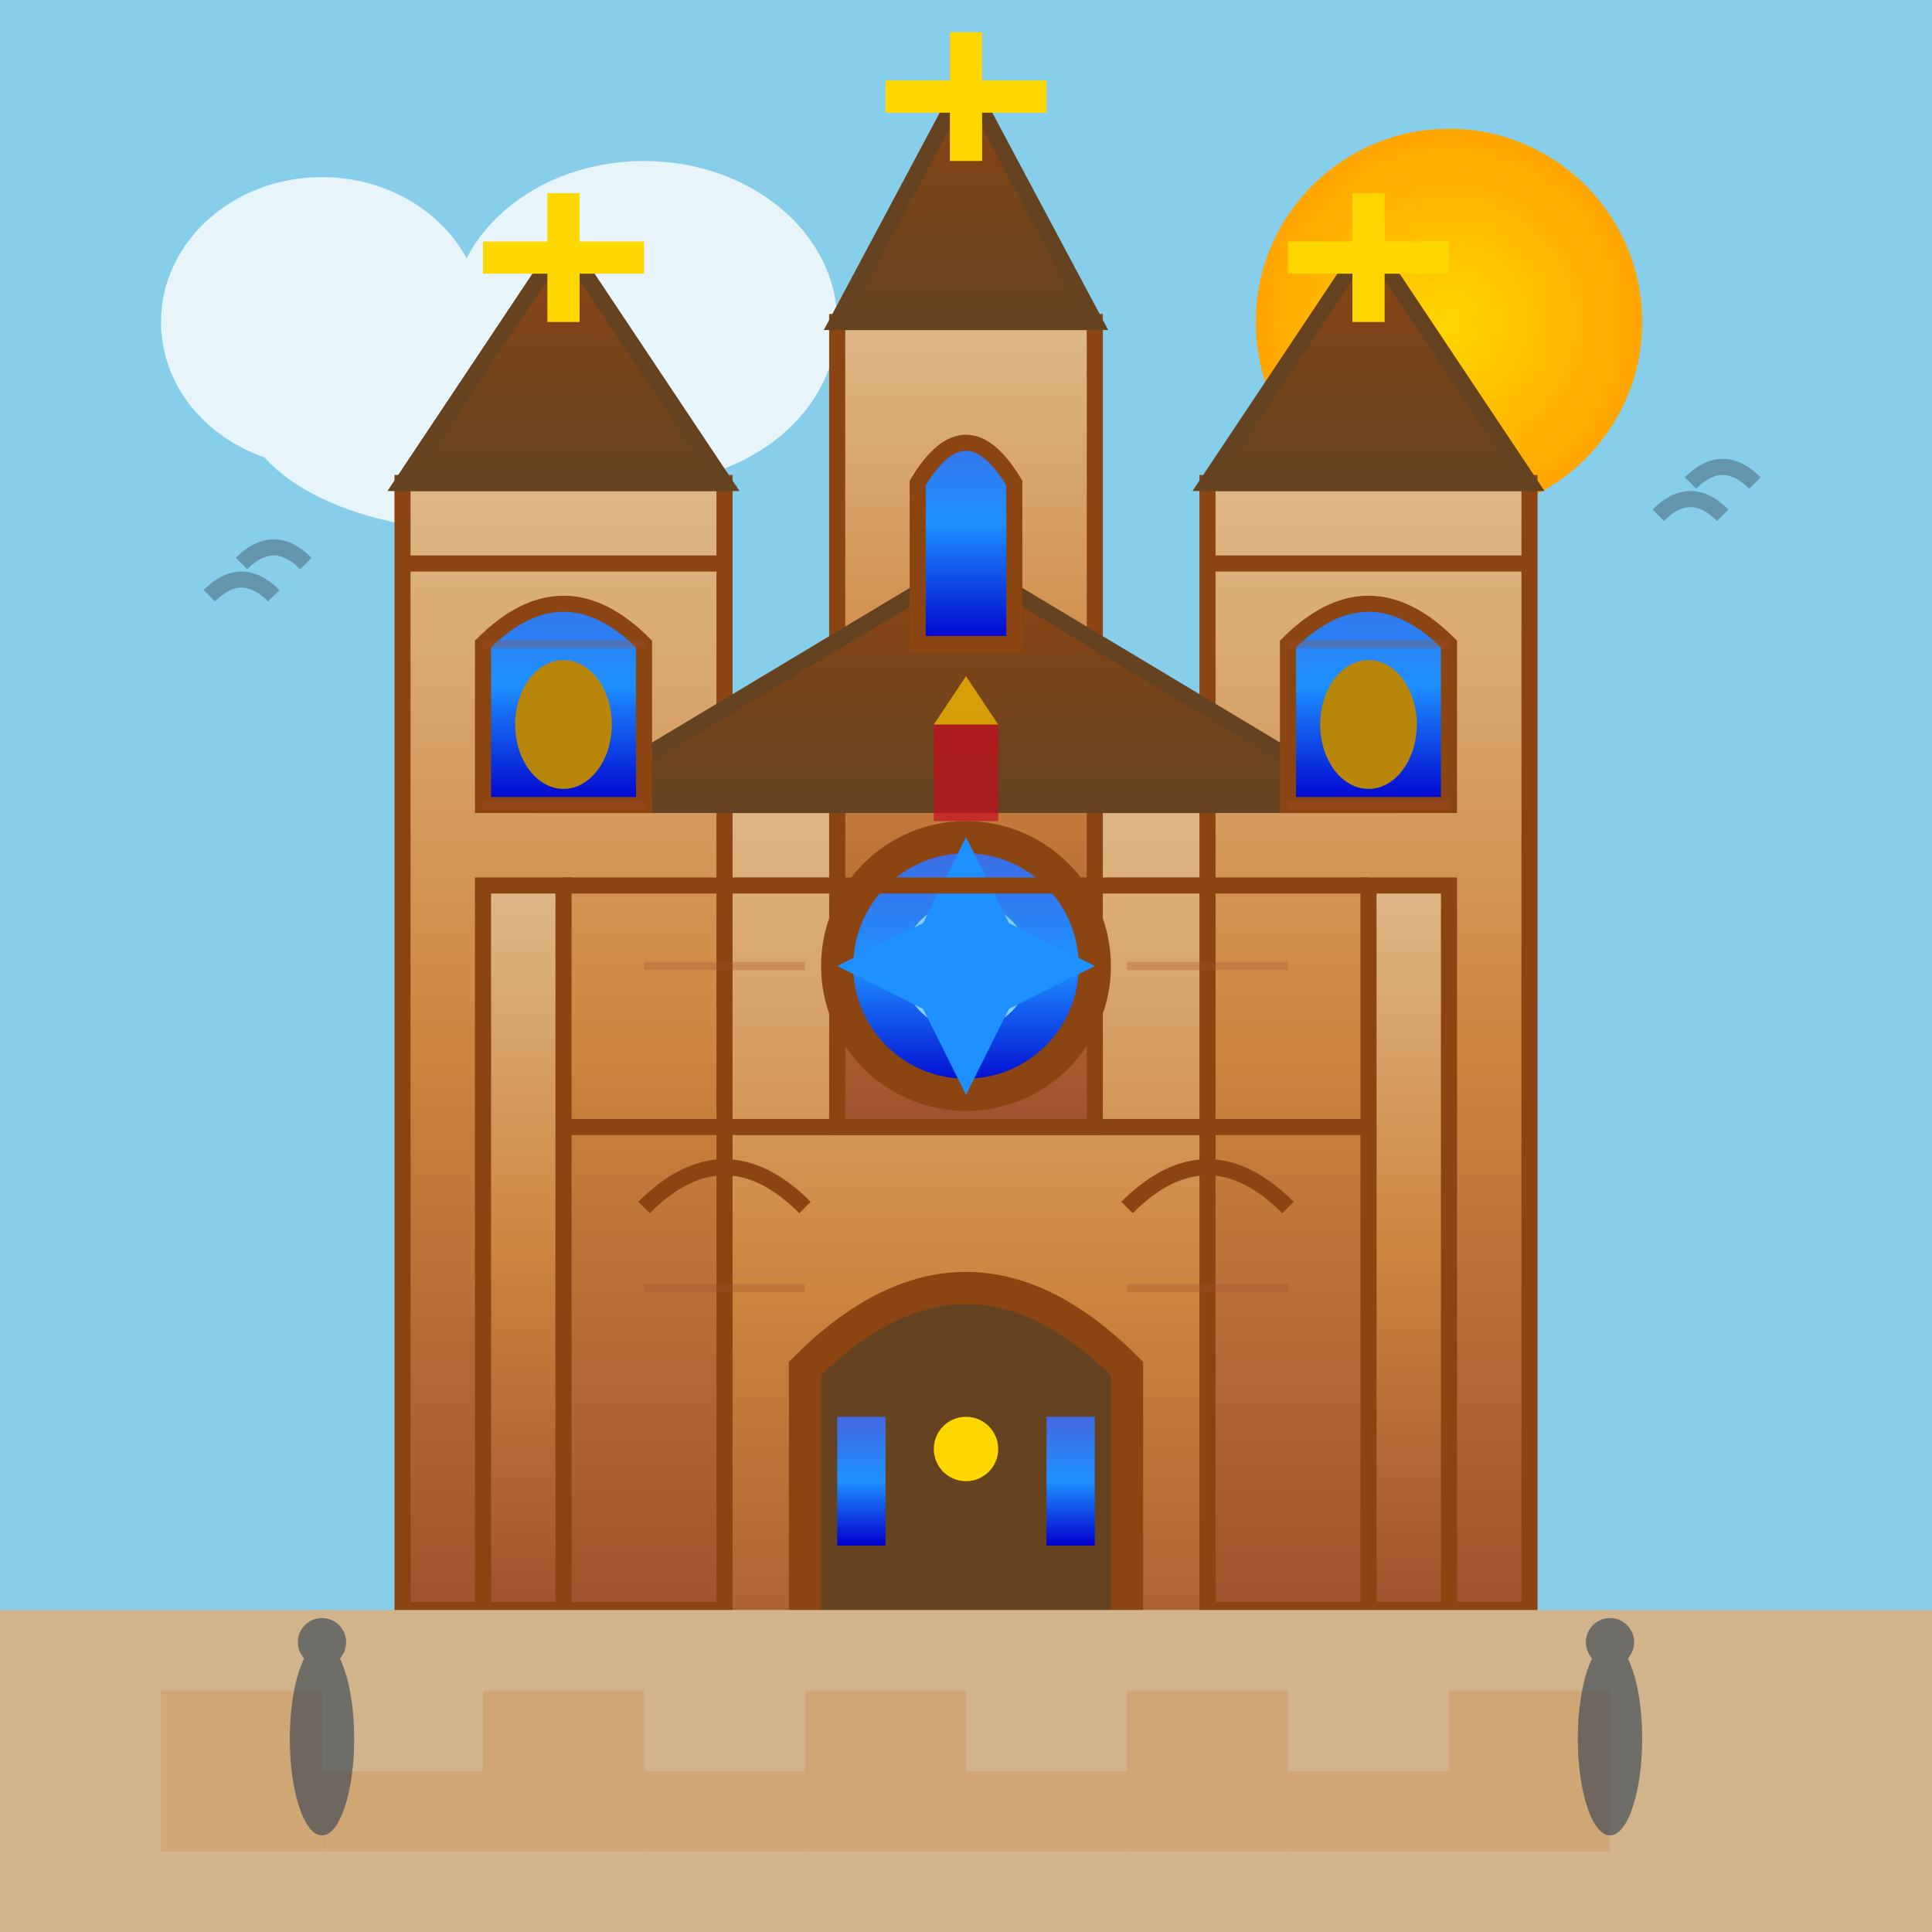 <svg width="120" height="120" viewBox="0 0 120 120" xmlns="http://www.w3.org/2000/svg">
  <defs>
    <linearGradient id="stoneGradient" x1="0%" y1="0%" x2="0%" y2="100%">
      <stop offset="0%" style="stop-color:#DEB887;stop-opacity:1" />
      <stop offset="50%" style="stop-color:#CD853F;stop-opacity:1" />
      <stop offset="100%" style="stop-color:#A0522D;stop-opacity:1" />
    </linearGradient>
    
    <linearGradient id="roofGradient" x1="0%" y1="0%" x2="0%" y2="100%">
      <stop offset="0%" style="stop-color:#8B4513;stop-opacity:1" />
      <stop offset="100%" style="stop-color:#654321;stop-opacity:1" />
    </linearGradient>
    
    <linearGradient id="windowGradient" x1="0%" y1="0%" x2="0%" y2="100%">
      <stop offset="0%" style="stop-color:#4169E1;stop-opacity:1" />
      <stop offset="50%" style="stop-color:#1E90FF;stop-opacity:1" />
      <stop offset="100%" style="stop-color:#0000CD;stop-opacity:1" />
    </linearGradient>
    
    <radialGradient id="sunGradient" cx="50%" cy="50%" r="50%">
      <stop offset="0%" style="stop-color:#FFD700;stop-opacity:1" />
      <stop offset="100%" style="stop-color:#FFA500;stop-opacity:1" />
    </radialGradient>
  </defs>
  
  <!-- Sky background -->
  <rect width="120" height="120" fill="#87CEEB"/>
  
  <!-- Sun -->
  <circle cx="90" cy="20" r="12" fill="url(#sunGradient)"/>
  
  <!-- Clouds -->
  <g fill="#FFFFFF" opacity="0.8">
    <ellipse cx="30" cy="25" rx="15" ry="8"/>
    <ellipse cx="40" cy="20" rx="12" ry="10"/>
    <ellipse cx="20" cy="20" rx="10" ry="9"/>
  </g>
  
  <!-- Cathedral main structure -->
  <g>
    <!-- Main nave -->
    <rect x="35" y="50" width="50" height="60" fill="url(#stoneGradient)" stroke="#8B4513" stroke-width="1"/>
    
    <!-- Left tower -->
    <rect x="25" y="30" width="20" height="70" fill="url(#stoneGradient)" stroke="#8B4513" stroke-width="1"/>
    
    <!-- Right tower -->
    <rect x="75" y="30" width="20" height="70" fill="url(#stoneGradient)" stroke="#8B4513" stroke-width="1"/>
    
    <!-- Central spire -->
    <rect x="52" y="20" width="16" height="50" fill="url(#stoneGradient)" stroke="#8B4513" stroke-width="1"/>
    
    <!-- Tower roofs -->
    <polygon points="25,30 35,15 45,30" fill="url(#roofGradient)" stroke="#654321" stroke-width="1"/>
    <polygon points="75,30 85,15 95,30" fill="url(#roofGradient)" stroke="#654321" stroke-width="1"/>
    <polygon points="52,20 60,5 68,20" fill="url(#roofGradient)" stroke="#654321" stroke-width="1"/>
    
    <!-- Main roof -->
    <polygon points="35,50 60,35 85,50" fill="url(#roofGradient)" stroke="#654321" stroke-width="1"/>
    
    <!-- Crosses on top -->
    <g fill="#FFD700">
      <rect x="34" y="12" width="2" height="8"/>
      <rect x="30" y="15" width="10" height="2"/>
      
      <rect x="84" y="12" width="2" height="8"/>
      <rect x="80" y="15" width="10" height="2"/>
      
      <rect x="59" y="2" width="2" height="8"/>
      <rect x="55" y="5" width="10" height="2"/>
    </g>
    
    <!-- Gothic windows -->
    <g fill="url(#windowGradient)">
      <!-- Main facade rose window -->
      <circle cx="60" cy="60" r="8" stroke="#8B4513" stroke-width="2"/>
      <circle cx="60" cy="60" r="4" fill="#87CEEB"/>
      <path d="M60 52 L64 60 L60 68 L56 60 Z" fill="#1E90FF"/>
      <path d="M52 60 L60 56 L68 60 L60 64 Z" fill="#1E90FF"/>
      
      <!-- Tower windows -->
      <path d="M30 40 Q35 35 40 40 L40 50 L30 50 Z" stroke="#8B4513" stroke-width="1"/>
      <path d="M80 40 Q85 35 90 40 L90 50 L80 50 Z" stroke="#8B4513" stroke-width="1"/>
      
      <!-- Central spire window -->
      <path d="M57 30 Q60 25 63 30 L63 40 L57 40 Z" stroke="#8B4513" stroke-width="1"/>
    </g>
    
    <!-- Main entrance -->
    <path d="M50 85 Q60 75 70 85 L70 110 L50 110 Z" fill="#654321" stroke="#8B4513" stroke-width="2"/>
    
    <!-- Entrance details -->
    <circle cx="60" cy="90" r="2" fill="#FFD700"/> <!-- Door handle -->
    <rect x="52" y="88" width="3" height="8" fill="url(#windowGradient)"/>
    <rect x="65" y="88" width="3" height="8" fill="url(#windowGradient)"/>
    
    <!-- Side buttresses -->
    <rect x="30" y="55" width="5" height="45" fill="url(#stoneGradient)" stroke="#8B4513" stroke-width="1"/>
    <rect x="85" y="55" width="5" height="45" fill="url(#stoneGradient)" stroke="#8B4513" stroke-width="1"/>
    
    <!-- Decorative elements -->
    <g stroke="#8B4513" stroke-width="1" fill="none">
      <!-- Architectural lines -->
      <line x1="35" y1="55" x2="85" y2="55"/>
      <line x1="35" y1="70" x2="85" y2="70"/>
      <line x1="25" y1="35" x2="45" y2="35"/>
      <line x1="75" y1="35" x2="95" y2="35"/>
      
      <!-- Gothic arches -->
      <path d="M40 75 Q45 70 50 75"/>
      <path d="M70 75 Q75 70 80 75"/>
    </g>
    
    <!-- Bell tower bells -->
    <g fill="#B8860B">
      <ellipse cx="35" cy="45" rx="3" ry="4"/>
      <ellipse cx="85" cy="45" rx="3" ry="4"/>
    </g>
    
    <!-- Stone texture details -->
    <g stroke="#A0522D" stroke-width="0.5" opacity="0.3">
      <line x1="30" y1="40" x2="40" y2="40"/>
      <line x1="80" y1="40" x2="90" y2="40"/>
      <line x1="30" y1="50" x2="40" y2="50"/>
      <line x1="80" y1="50" x2="90" y2="50"/>
      <line x1="40" y1="60" x2="50" y2="60"/>
      <line x1="70" y1="60" x2="80" y2="60"/>
      <line x1="40" y1="80" x2="50" y2="80"/>
      <line x1="70" y1="80" x2="80" y2="80"/>
    </g>
  </g>
  
  <!-- Ground/Plaza -->
  <rect x="0" y="100" width="120" height="20" fill="#D2B48C"/>
  
  <!-- Plaza pattern -->
  <g opacity="0.3">
    <rect x="10" y="105" width="10" height="10" fill="#CD853F"/>
    <rect x="30" y="105" width="10" height="10" fill="#CD853F"/>
    <rect x="50" y="105" width="10" height="10" fill="#CD853F"/>
    <rect x="70" y="105" width="10" height="10" fill="#CD853F"/>
    <rect x="90" y="105" width="10" height="10" fill="#CD853F"/>
    <rect x="20" y="110" width="10" height="5" fill="#CD853F"/>
    <rect x="40" y="110" width="10" height="5" fill="#CD853F"/>
    <rect x="60" y="110" width="10" height="5" fill="#CD853F"/>
    <rect x="80" y="110" width="10" height="5" fill="#CD853F"/>
  </g>
  
  <!-- People silhouettes for scale -->
  <g fill="#2C3E50" opacity="0.6">
    <ellipse cx="20" cy="108" rx="2" ry="6"/>
    <circle cx="20" cy="102" r="1.5"/>
    
    <ellipse cx="100" cy="108" rx="2" ry="6"/>
    <circle cx="100" cy="102" r="1.5"/>
  </g>
  
  <!-- Spanish architectural details -->
  <g fill="#C60B1E" opacity="0.7">
    <!-- Spanish coat of arms inspired decoration -->
    <rect x="58" y="45" width="4" height="6"/>
    <polygon points="58,45 60,42 62,45" fill="#FFC400"/>
  </g>
  
  <!-- Birds flying -->
  <g stroke="#2C3E50" stroke-width="1" fill="none" opacity="0.4">
    <path d="M15 35 Q17 33 19 35"/>
    <path d="M13 37 Q15 35 17 37"/>
    
    <path d="M105 30 Q107 28 109 30"/>
    <path d="M103 32 Q105 30 107 32"/>
  </g>
</svg>

